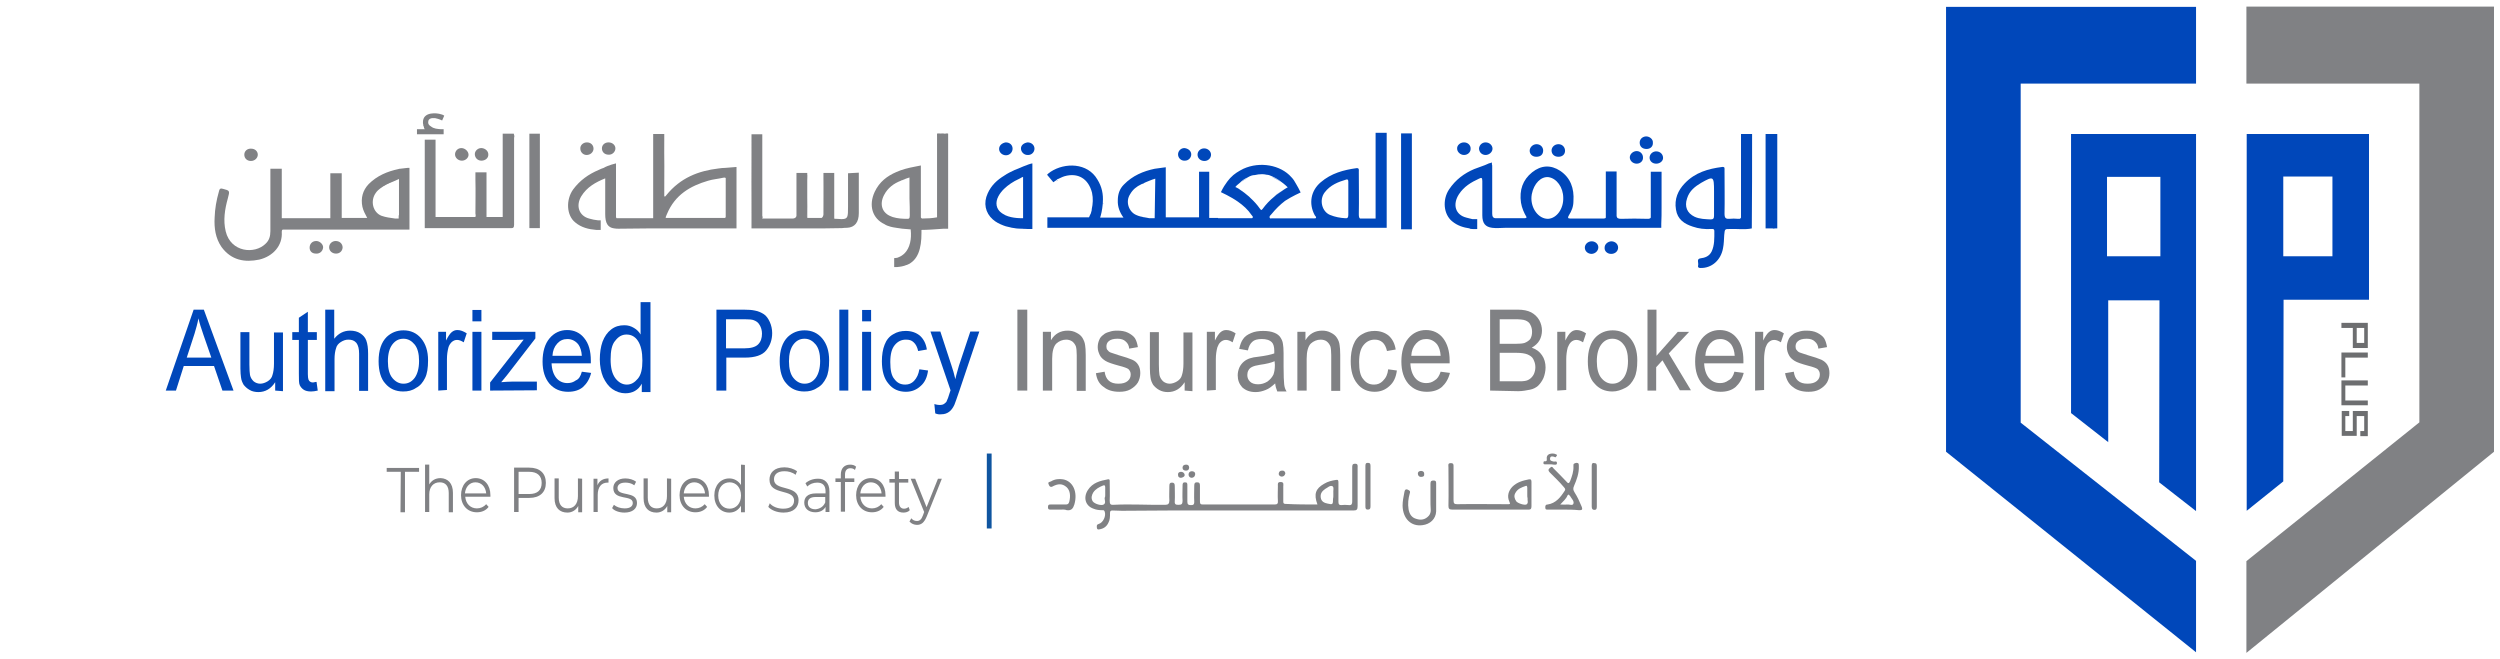 <?xml version="1.0" encoding="utf-8"?>
<!-- Generator: Adobe Illustrator 24.0.1, SVG Export Plug-In . SVG Version: 6.00 Build 0)  -->
<svg version="1.1" id="Layer_1" xmlns="http://www.w3.org/2000/svg" xmlns:xlink="http://www.w3.org/1999/xlink" x="0px" y="0px"
	 viewBox="0 0 834 220" style="enable-background:new 0 0 834 220;" xml:space="preserve">
<style type="text/css">
	.st0{fill:#808184;}
	.st1{fill:#0047BA;}
	.st2{fill:#0F55A0;}
	.st3{fill:#6D6E70;}
</style>
<g>
	<g>
		<path class="st0" d="M136,56l-2.6,0.3h-0.1c-0.2,0-0.3,0.1-0.4,0.1c-3.7,0.8-7.1,2.2-9.9,5c-2,2.1-2.7,4.7-2.1,7.6
			c0.3,1.3,0.9,2.4,1.6,3.7H114V57.8h-3.8v15H94V56.3h-3.8v16.3c0,1.1,0,2.1,0,3.1c0,0.5,0,0.9,0,1.4c0,1.7-0.4,3.1-1.6,4.2
			C85,84.9,77,84.2,75.3,77.2c-0.9-3.7-0.3-7.4,0.7-11c0.7-2.6,0.7-2.6-1.6-3.2c-0.9-0.3-1.2,0-1.4,1c-0.8,2.8-1.3,5.6-1.4,8.6
			c-0.2,3.5,0.3,6.9,2.3,9.8c3.3,4.5,7.8,5.2,12.6,4.2c4.6-1.1,7.8-4.7,7.5-9.2c0-0.5,0.1-0.8,0.4-0.8h42.2V56H136z M133,72.2v0.7
			h-0.9c-0.1,0-0.3,0-0.3,0c-1.5-0.2-3.1-0.4-4.5-0.9c-2.9-1.1-3.9-5-1.9-7.7c0.4-0.6,0.9-1,1.4-1.4l0,0c1.3-1,2.7-1.7,4.3-2.3
			c0.9-0.4,1.6-0.7,2-0.9v0.9c0,0.1,0,0.1,0,0.2c0,0.6,0,1.2,0,1.9c0,1.2,0,2.5,0,3.7c0,0.3,0,0.5,0,0.8v3.7c0,0.3,0,0.5,0,0.8
			C133,71.8,133,72,133,72.2z"/>
		<path class="st0" d="M254.3,46.3c0,4.2,0,8.4,0,12.5c0,3.1,0,6.3,0,9.4V45.7v0.1C254.3,45.9,254.3,46.1,254.3,46.3z"/>
		<path class="st0" d="M254.5,72.6h-0.3V72C254.3,72.3,254.4,72.5,254.5,72.6z"/>
		<path class="st0" d="M254.9,76.2c-0.9,0-1.8,0-2.6,0c-0.3,0-0.4,0-0.6,0H254.9z"/>
		<path class="st0" d="M269.2,76.2c-0.9,0-1.7,0-2.6,0H269.2z"/>
		<path class="st0" d="M314.4,76.2h0.2h0.1c0.1,0,0.2,0,0.3,0c0.2,0,0.3,0,0.5,0H314.4L314.4,76.2z M312.7,46.3c0,4.6,0,9.1,0,13.6
			V45.7C312.7,45.8,312.7,46,312.7,46.3z"/>
		<path class="st0" d="M145.5,72.5L145.5,72.5L145.5,72.5C145.4,72.5,145.4,72.5,145.5,72.5z"/>
		<path class="st0" d="M158.9,58.9v1.3c0-0.3,0-0.6,0-1C158.9,59,158.9,59,158.9,58.9z"/>
		<path class="st0" d="M158.9,72.4L158.9,72.4L158.9,72.4C158.8,72.5,158.9,72.5,158.9,72.4z"/>
		<path class="st0" d="M160.2,57.6h-0.3C160,57.6,160.1,57.6,160.2,57.6z"/>
		<path class="st0" d="M162.5,72.5L162.5,72.5L162.5,72.5C162.5,72.5,162.5,72.5,162.5,72.5z"/>
		<path class="st0" d="M167.9,72.3v0.2h-0.1C167.8,72.5,167.9,72.4,167.9,72.3z"/>
		<path class="st0" d="M170.5,44.6h-1.2C169.6,44.6,170.1,44.6,170.5,44.6z"/>
		<path class="st0" d="M170.8,76.2c-0.1,0-0.3,0-0.4,0c-4.5,0-9,0-13.4,0c-4.6,0-9.2,0-13.9,0c-0.3,0-0.4,0-0.5,0H170.8z"/>
		<path class="st0" d="M179.3,76.2c-0.2,0-0.3,0-0.6,0c-0.3,0-0.7,0-0.9,0H179.3z"/>
		<path class="st0" d="M112.1,84.6c-1.3,0-2.3-0.9-2.3-2.1s1-2.1,2.2-2.1c1.3,0,2.3,0.9,2.3,2.2C114.2,83.8,113.3,84.6,112.1,84.6z"
			/>
		<path class="st0" d="M195.8,47.5c1.3,0,2.2,0.9,2.2,2.1c0,1.1-1,2.1-2.3,2.1c-1.2,0-2.1-1-2.1-2.1
			C193.5,48.5,194.5,47.5,195.8,47.5z"/>
		<path class="st0" d="M154.1,53.6c-1.3,0-2.3-1-2.3-2.1s0.9-2.1,2.1-2.1s2.3,1,2.4,2.1C156.4,52.6,155.3,53.6,154.1,53.6z"/>
		<path class="st0" d="M105.4,84.6c-1.4,0-2.2-0.9-2.1-2.2c0.1-1.1,0.9-2,2.2-2c1.2,0,2.3,1.1,2.3,2.1
			C107.7,83.8,106.7,84.7,105.4,84.6z"/>
		<path class="st0" d="M203,47.5c1.3,0,2.3,0.9,2.3,2s-1,2.2-2.3,2.1c-1.3,0-2.2-0.9-2.2-2.1C200.8,48.4,201.7,47.5,203,47.5z"/>
		<path class="st0" d="M160.6,53.6c-1.3,0-2.2-1-2.2-2.2c0-1.1,1.1-2.1,2.3-2c1.2,0.1,2.2,1,2.2,2.1C163,52.7,161.9,53.6,160.6,53.6
			z"/>
		<path class="st0" d="M83.8,49.6c1.3,0,2.2,0.9,2.2,2s-1,2.1-2.3,2.1s-2.2-0.9-2.2-2.1C81.5,50.4,82.5,49.5,83.8,49.6z"/>
		<path class="st0" d="M90.2,75.7L90.2,75.7v-3.1C90.2,73.6,90.2,74.6,90.2,75.7z"/>
		<path class="st0" d="M136.5,72.8v1.9C136.5,74.1,136.5,73.4,136.5,72.8L136.5,72.8z"/>
		<path class="st0" d="M133,66.4c0,0.3,0,0.5,0,0.8v-4.5C133,63.9,133,65.1,133,66.4z"/>
		<path class="st0" d="M133,60.8c0,0.6,0,1.2,0,1.9v-2.1C133,60.6,133,60.7,133,60.8z"/>
		<path class="st0" d="M133,72.2v-1.3c0,0.3,0,0.5,0,0.8C133,71.8,133,72,133,72.2z"/>
		<path class="st0" d="M130.9,60.5c-1.3,0.6-2.9,1.3-4.3,2.3C127.9,61.7,129.4,61,130.9,60.5z"/>
		<path class="st0" d="M250.7,74.4V46.5C250.8,55.8,250.8,65.1,250.7,74.4z"/>
		<path class="st0" d="M254.3,68.3v3.6c0-0.1,0-0.3,0-0.5C254.3,70.3,254.3,69.3,254.3,68.3z"/>
		<path class="st0" d="M286.5,57.6v9.8c0,0.9,0,1.8,0,2.8v0.9c0,3-1.3,4.8-4,4.9c-0.5,0-1.1,0-1.6,0.1c-3.9,0.1-7.7,0.1-11.5,0.1
			h-2.6c-3.9,0-8,0-11.9,0h-4.2v-1.7c0.1-9.3,0.1-18.6,0-27.9v-1.8h3.6v23.7c0,1.1,0,2.1,0,3.1c0,0.2,0,0.3,0,0.5v0.1v0.7h10.3
			c0.7-0.1,1-0.4,1.1-0.9V57.7h3.6v0.5c0.1,0.4,0,0.9,0,1.9c0,1.9,0,3.8,0,5.7c0,2.1,0,4.1-0.1,6.1c0,0.3,0,0.5,0.1,0.6
			c0,0.1,0,0.1,0.1,0.2h4.7c0.3-0.2,0.5-0.5,0.6-1.1c0-0.2,0-0.5,0-0.9c0-3.7,0.1-7.5,0-11.2c0-0.1,0-0.1,0-0.2v-1.6h3.6v1.5
			c0,0.3,0,0.6,0,0.9c0,1.2,0,2.4,0,3.6v9.2c0.1,0.1,0.3,0.1,0.4,0.1c0.1,0,0.2,0,0.3,0c0.7,0,1.3,0.1,1.7,0.1
			c2.2,0,2.2-0.7,2.2-4.2c0-1.8,0-3.6,0-5.4v-5.7L286.5,57.6L286.5,57.6z"/>
		<path class="st0" d="M267.2,57.6h-0.3C266.9,57.6,267.1,57.6,267.2,57.6z"/>
		<path class="st0" d="M276.3,57.6h-0.5C276,57.6,276.2,57.6,276.3,57.6z"/>
		<path class="st0" d="M278.4,59.1v-0.8C278.4,58.6,278.4,58.9,278.4,59.1z"/>
		<path class="st0" d="M278.4,68.9v-5.3C278.4,65.4,278.4,67.1,278.4,68.9z"/>
		<path class="st0" d="M283.1,58.5v4.8c0-1.4,0-2.8,0-4.2C283,59,283,58.7,283.1,58.5z"/>
		<path class="st0" d="M250.7,74.4V46.5C250.8,55.8,250.8,65.1,250.7,74.4z"/>
		<path class="st0" d="M254.3,44.6V72v-0.1c0-0.1,0-0.3,0-0.5c0-1.1,0-2.1,0-3.1V44.6L254.3,44.6z"/>
		<path class="st0" d="M266.8,76.2h-11.9C258.8,76.2,262.7,76.2,266.8,76.2z"/>
		<path class="st0" d="M269.4,65.8v6.8c-0.1-0.2-0.1-0.4-0.1-0.6C269.3,69.9,269.4,67.8,269.4,65.8z"/>
		<path class="st0" d="M274.8,70.7c0,0.4,0,0.6,0,0.9V59.3c0,0.1,0,0.1,0,0.2C274.9,63.2,274.8,66.9,274.8,70.7z"/>
		<path class="st0" d="M278.4,59.1v4.5c0-1.2,0-2.4,0-3.6C278.4,59.6,278.4,59.3,278.4,59.1z"/>
		<path class="st0" d="M286.5,67.4v2.8l0,0C286.5,69.2,286.5,68.3,286.5,67.4z"/>
		<rect x="176.6" y="44.6" class="st0" width="3.5" height="31.5"/>
		<path class="st0" d="M171.6,45.4c0,0.2-0.1,0.4-0.1,0.6c0,9.7,0,19.4,0,29c0,0.9-0.3,1.1-0.8,1.1h-29V46.6h3.6v25.8h13.3v-0.1
			c0.2-0.4,0-0.8,0-1.1l0,0c0-3.7,0.1-7.5,0-11.2v-2.5h3.7v14.9h5.4V44.6h3.7L171.6,45.4L171.6,45.4z"/>
		<path class="st0" d="M158.9,71.4V60.2C158.9,63.9,158.9,67.6,158.9,71.4z"/>
		<path class="st0" d="M158.9,72.4v-1C158.9,71.7,158.9,72.2,158.9,72.4z"/>
		<path class="st0" d="M312.7,44.6h2.5c-0.2,0-0.3,0-0.5,0.1c-0.2,0-0.3,0-0.5,0c-0.9-0.2-1.4,0.2-1.5,1L312.7,44.6L312.7,44.6z"/>
		<path class="st0" d="M316.2,44.6v1.5c0-1-0.3-1.5-1-1.5H316.2z"/>
		<path class="st0" d="M301.1,60.1L301.1,60.1L301.1,60.1L301.1,60.1z"/>
		<path class="st0" d="M302.3,59.6c-0.5,0.2-1.1,0.4-1.2,0.5C301.6,59.9,302.1,59.7,302.3,59.6z"/>
		<path class="st0" d="M221.7,46.1v0.5c0-0.1,0-0.2,0-0.3S221.7,46.2,221.7,46.1z"/>
		<path class="st0" d="M242,56L242,56c-0.8,0-1.5,0.1-2.3,0.2c-6.7,0.8-12.7,3.1-17.4,8.9c-0.2,0.2-0.3,0.6-0.7,0.4l0,0v-1.4
			c0-5.8-0.1-11.6,0-17.4v-2h-3.7v28.1h-12.2c-0.1-0.1-0.1-0.1-0.1-0.2l-0.1-0.1v-18c0,0-2.6,0.6-4.1,1.5l0,0
			c-0.6,0.2-1.1,0.4-1.7,0.7c-3.3,1.4-6.2,3.4-8.5,6.5c-2.5,3.5-2.2,8.7,0.7,11c2,1.7,4.5,2.3,7,2.5c0.1,0,0.3,0,0.4,0h0.1h1v-3.2
			h-0.9c-1-0.1-2-0.3-3-0.6c-3.3-0.9-4.5-4.2-2.6-7.4c1.9-3.1,4.8-4.7,8-6v11.9c0,3,0.8,4.5,3,4.8l0,0h0.1c0.4,0.1,0.9,0.1,1.4,0.1
			c3.3,0,6.6-0.1,9.8-0.1c2.6,0,5,0,7.6,0h20.5c0.3,0,0.6,0,0.9,0h0.5V55.7L242,56z M242.1,72.4c-0.1,0.1-0.1,0.2-0.2,0.3h-19.8
			c-0.1-0.2,0.1-0.6,0.4-1.3c2.7-6.5,7.9-9.4,13.7-11.1c1.6-0.5,3.3-0.6,5-1c0.3-0.1,0.7-0.1,0.9,0.1L242.1,72.4L242.1,72.4z"/>
		<path class="st0" d="M221.7,46.6v18.8l0,0V64C221.6,58.2,221.6,52.4,221.7,46.6z"/>
		<path class="st0" d="M199.4,76.5h-0.5l0,0C199,76.5,199.1,76.5,199.4,76.5L199.4,76.5z"/>
		<path class="st0" d="M141.4,42.3c-0.1-0.4-0.2-0.7-0.2-0.7l0,0c0,0.2,0.1,0.4,0.1,0.5C141.4,42.2,141.4,42.3,141.4,42.3z"/>
		<path class="st0" d="M147,43.1h1v1.7h-8.9v-1.7h2.6c-0.2-0.2-0.3-0.5-0.3-0.8l0,0c0-0.1,0-0.1-0.1-0.2c-0.1-0.2-0.1-0.4-0.1-0.5
			c-0.1-0.3-0.1-0.6-0.1-0.9c0-1.5,0.9-2.5,2.6-2.8c1.3-0.2,2.5-0.1,3.7,0.3c0.1,0,0.3,0.1,0.3,0.1c0,0,0.1,0.1,0.2,0.1l0,0
			c0.2,0.1,0.3,0.2,0.3,0.2l-0.7,1.6c0,0-0.9-0.5-2.4-0.8l0,0c-0.3,0-0.7,0-0.9,0c-0.6,0.1-1.2,0.3-1.3,1c-0.2,0.9,0.2,1.4,0.9,1.8
			C144.8,43,146,43,147,43.1z"/>
		<path class="st0" d="M148,38.5c-0.1,0-0.1-0.1-0.2-0.1C147.9,38.4,148,38.5,148,38.5z"/>
		<path class="st0" d="M312.6,44.6v27.9c-1.6,0.3-3.3,0.4-5,0.4c-0.3-0.1-0.3-0.2-0.4-0.4c0-7.4,0-17.3,0-17.3l-2,0.4l0,0
			c-2.1,0.4-4.2,0.9-6.2,1.8c-3,1.3-5.6,3.2-7.2,6.6c-2.1,4.5-0.8,8.9,3.3,10.8c0,0,0.9,0.8,3.9,1.2c1.1,0.2,2.6,0.4,4.5,0.5
			c0.1,0,0.2,0,0.3,0c0.2,1.8,0.1,3.2-0.2,4.5c-0.7,3-2.5,4.3-3.8,4.8c-0.2,0.1-0.3,0.1-0.5,0.2c-0.6,0.1-1,0.1-1,0.1v3
			c0.3,0,0.7,0,0.9,0c1.2-0.1,2.3-0.3,3.2-0.7h0.1c3.8-1.5,4.9-5.6,4.9-10.6v-1.1c2.1,0,4.6-0.2,7.4-0.4h-0.1h-0.2h1.8v-2.1V46.1
			v-1.5H312.6z M303.5,72c0,0.5-0.1,0.8-0.3,0.9c-0.1,0.1-0.3,0.1-0.5,0.1c-1.6,0-3.3-0.1-4.9-0.6c-0.2-0.1-0.3-0.1-0.5-0.2
			c-3-1.1-4-4-2.4-7.1c1.3-2.5,3.3-3.9,5.6-4.8c0.2-0.1,0.3-0.2,0.5-0.2l0,0c0.5-0.2,0.9-0.4,1.2-0.5l0,0c0.6-0.2,1.2-0.4,1.2-0.4
			v3.3v3.7C303.5,68.2,303.5,70.1,303.5,72z"/>
	</g>
	<g>
		<path class="st1" d="M338.8,56.6c-0.2,0.1-0.3,0.1-0.3,0.1c-1.2,0.6-2.4,1.1-3.5,1.9c-2.3,1.4-4.3,3.2-5.5,5.9
			c-1.5,3.2-0.8,6.5,1.7,8.7c1,0.9,2.2,1.5,3.5,2c0.5,0.2,1.1,0.4,1.7,0.5c1.5,0.4,3.1,0.6,4.6,0.6l0,0c0.7,0,1.4,0.1,2,0.1h1.4
			V54.5C343.1,54.7,339.8,56.2,338.8,56.6z M341.3,72.8c-1.2,0-4.6,0-6.8-1.5c-0.1,0-0.1-0.1-0.1-0.1c-0.1,0-0.1-0.1-0.2-0.1
			c-1.9-1.3-2.3-3.5-1.1-5.7c1-1.8,2.5-3.1,4.1-4.2l0,0c0.4-0.3,0.9-0.5,1.3-0.8c0.8-0.4,1.4-0.7,1.8-0.9c0.3-0.2,0.7-0.4,1-0.5
			L341.3,72.8L341.3,72.8L341.3,72.8z"/>
		<path class="st1" d="M342.8,47.5c1.3,0,2.3,0.9,2.3,2.1c0,1.1-0.9,2.1-2.1,2.1c-1.3,0.1-2.3-0.9-2.4-2
			C340.5,48.5,341.5,47.7,342.8,47.5z"/>
		<path class="st1" d="M495.6,47.5c1.3,0,2.3,1,2.3,2.1s-1.1,2.1-2.3,2.1c-1.3,0-2.2-1-2.2-2.2C493.5,48.4,494.4,47.5,495.6,47.5z"
			/>
		<path class="st1" d="M488.4,47.5c1.3,0,2.3,1,2.2,2.2c0,1.1-1,2-2.2,2c-1.2,0-2.3-1-2.3-2.1C486,48.5,487.1,47.5,488.4,47.5z"/>
		<path class="st1" d="M546,54.6c-1.3,0-2.3-1-2.3-2.1s1.1-2.1,2.3-2.1s2.1,1,2.1,2.1C548.2,53.7,547.2,54.6,546,54.6z"/>
		<path class="st1" d="M335.5,47.5c1.4,0,2.3,0.9,2.3,2.1c0,1.1-0.9,2.2-2.2,2.2s-2.3-1-2.3-2.1C333.3,48.5,334.3,47.7,335.5,47.5z"
			/>
		<path class="st1" d="M519.9,52.3c-1.4,0-2.3-0.9-2.3-2.1c0-1.1,1-2.1,2.3-2.1s2.2,1,2.2,2.2S521.2,52.3,519.9,52.3z"/>
		<path class="st1" d="M552.5,54.6c-1.3,0-2.2-0.9-2.2-2c0-1.2,1.1-2.2,2.4-2.1c1.2,0.1,2.1,1,2.1,2.2
			C554.8,53.7,553.8,54.6,552.5,54.6z"/>
		<path class="st1" d="M531,84.7c-1.3,0-2.3-0.9-2.3-2.1c0-1.1,1-2.1,2.3-2.1c1.2,0,2.2,0.9,2.2,2S532.3,84.6,531,84.7z"/>
		<path class="st1" d="M537.5,84.7c-1.3,0-2.3-0.9-2.2-2.1c0-1.1,1-2,2.2-2.1c1.3,0,2.3,0.9,2.3,2.1S538.8,84.7,537.5,84.7z"/>
		<path class="st1" d="M512.5,52.3c-1.3,0-2.2-0.9-2.2-2s1-2.2,2.3-2.2c1.3,0,2.2,1,2.2,2.1C514.8,51.5,514,52.3,512.5,52.3z"/>
		<path class="st1" d="M549.3,49.7c-1.4,0-2.3-0.8-2.3-2.1c0-1.1,0.8-2,2.1-2.1c1.3,0,2.4,1,2.3,2.1
			C551.5,48.8,550.6,49.7,549.3,49.7z"/>
		<path class="st1" d="M401.7,49.5c1.3,0,2.3,1,2.3,2.1s-0.9,2.1-2.2,2.1s-2.3-0.9-2.3-2.1C399.5,50.4,400.5,49.5,401.7,49.5z"/>
		<path class="st1" d="M397.4,51.5c0,1.1-0.9,2.1-2.1,2.1c-1.3,0.1-2.3-0.9-2.3-2.1c0-1.1,0.9-2.1,2.1-2.1
			C396.3,49.5,397.4,50.3,397.4,51.5z"/>
		<path class="st1" d="M343.4,76.2h-2v-0.1l0,0C342,76.2,342.7,76.2,343.4,76.2z"/>
		<path class="st1" d="M341.3,76.2L341.3,76.2c-2,0-3.5-0.3-4.6-0.6C338.1,76.1,339.7,76.2,341.3,76.2L341.3,76.2z"/>
		<path class="st1" d="M439,72.8c-0.3,0.3-0.7,0.1-0.9,0.1c-4.4,0-8.7,0-13.1,0c-0.4,0-0.9,0.2-1.2-0.1H439z"/>
		<path class="st1" d="M462.5,72.8v1.6C462.5,73.9,462.5,73.4,462.5,72.8L462.5,72.8z"/>
		<path class="st1" d="M458.9,46.7c0,4,0,8,0,12V45.8C458.9,46.1,458.9,46.4,458.9,46.7z"/>
		<path class="st1" d="M458.9,71.6c0,0.2,0,0.4,0,0.6V58.8C458.9,63,458.9,67.3,458.9,71.6z"/>
		<path class="st1" d="M353,60.1l-0.6,0.4C352.6,60.3,352.8,60.1,353,60.1z"/>
		<path class="st1" d="M363.5,72.3c0.3-0.7,0.4-1.3,0.5-1.6c-0.1,0.4-0.2,0.7-0.3,1.1C363.6,71.9,363.6,72.1,363.5,72.3z"/>
		<path class="st1" d="M368.1,67.8c0,0.1,0,0.2,0,0.3C368,68,368,67.9,368.1,67.8L368.1,67.8z"/>
		<path class="st1" d="M381.8,61c-0.2,0.1-0.3,0.2-0.5,0.2C381.4,61,381.6,61,381.8,61z"/>
		<path class="st1" d="M382.3,72.6c-0.7-0.1-1.4-0.2-2-0.4C381.2,72.4,381.8,72.5,382.3,72.6z"/>
		<path class="st1" d="M458.9,71.6c0,0.2,0,0.4,0,0.6V58.8C458.9,63,458.9,67.3,458.9,71.6z"/>
		<path class="st1" d="M458.9,46.7c0,4,0,8,0,12V45.8C458.9,46.1,458.9,46.4,458.9,46.7z"/>
		<polygon class="st1" points="471,44.7 471,44.7 471,44.5 467.4,44.5 467.4,44.7 467.4,44.7 467.4,76.2 467.4,76.2 467.4,76.5 
			471,76.5 471,76.2 471,76.2 		"/>
		<path class="st1" d="M589,44.7v31.5h1c0.1,0,0.3,0,0.4,0h0.9c0.3,0.1,0.6,0.1,0.8,0h0.8V44.7H589z"/>
		<path class="st1" d="M584.5,45v-0.3h-3.7v27.9c-0.1,0.2-0.3,0.4-0.5,0.4h-0.4c0,0,0,0-0.1,0c-0.9-0.1-2-0.1-2.9,0
			c-0.1,0-0.1,0-0.2,0h-0.4c-0.7-0.1-1-0.5-1-1.6c0.1-4.8,0-9.8,0-14.6c0-0.6,0.2-1.2-0.8-1.1c-4.6,0.6-9,1.8-12.5,5.5
			c-2.2,2.3-3.5,5.2-2.9,8.7c0.5,3.3,2.8,4.8,5.6,5.7c2,0.7,4,0.9,6.1,0.8c0.4,0,1.1-0.2,1.1,0.7c0,2.3,0.1,4.7-0.9,6.8
			c-0.8,1.6-2.2,2.1-3.8,2.3c-1.3,0.2-0.5,1.5-0.7,2.3s0.3,0.9,0.8,0.9c3.7,0.1,6.8-2.6,7.5-6.6c0.3-1.4,0.3-2.9,0.4-4.4
			c0.2-2.1,0.2-2,2-2c2.4-0.1,4.8,0.3,7.2-0.2C584.5,65.6,584.5,55.3,584.5,45L584.5,45z M562.8,66.2c0.8-2.6,2.7-4,4.7-5.2
			c4.1-2.3,4.3-2.3,4.3,2.8c0,0.9,0,1.7,0,2.6c0,1.8,0,3.6,0,5.5c0,0.9-0.2,1.3-1.1,1.3c-1.8-0.1-3.7-0.1-5.4-0.9
			C562.8,71.1,561.9,68.9,562.8,66.2z"/>
		<path class="st1" d="M554.3,69v-3.8c0-2.1,0-4.1,0-6.2c0-0.2,0-0.3,0-0.4v-1.3h-3.6v15.3c-0.2,0.3-0.5,0.4-1,0.4
			c-3-0.1-6-0.1-8.9,0c-0.9,0-1.4-0.2-1.5-0.9V61c0-0.7,0-1.3,0-2c0-0.1,0-0.2,0-0.3v-1.5h-3.6v15.4c-0.1,0.2-0.3,0.3-0.7,0.3
			c-3.8,0-7.4,0-11.2,0c-0.9,0-0.8-0.4-0.4-1.1c0.9-1.4,1.5-2.9,1.5-4.7c0.3-4.3-1-7.8-4.4-10.1c-3.2-2.1-6.4-1.9-9.4,0.5
			c-3.1,2.5-4.3,5.9-3.7,10.1c0.3,1.8,1,3.4,1.9,4.9c-0.3,0.3-0.4,0.3-0.7,0.3c-3.2,0-6.4,0-9.6,0c-1,0-1.2-0.7-1.2-1.6
			c0-5.2,0-10.4,0-15.6c0-0.3,0-0.6-0.1-0.8v-0.6c0,0-0.3,0.1-0.6,0.2c-0.1,0-0.3,0.1-0.4,0.1c-0.3,0.1-0.7,0.3-0.9,0.4
			c-0.1,0-0.1,0-0.2,0.1c-1.3,0.5-2.5,0.9-3.8,1.4c-3.3,1.4-6.2,3.5-8.4,6.8c-2.3,3.5-1.8,8.3,1,10.6c1.8,1.5,3.8,2.1,5.9,2.4v0.1
			c0.9,0.2,2.5,0.1,2.5,0.1v-3.3c0,0-1,0-1.6,0c-0.7-0.2-1.4-0.3-2-0.5c-3.7-0.9-4.7-4.4-2.5-7.8c1.7-2.6,4.1-4,6.7-5.2
			c0.8-0.4,1.1-0.4,1.1,0.8c0,3.8,0,7.6,0,11.4c0,2.7,1,3.9,3.3,4.2c1.5,0.2,2.8,0,4.3,0c9,0,18,0,26.9,0c7.3,0,14.5,0,21.6,0l0,0
			h3.6v-0.8c0-0.1,0-0.3,0-0.5C554.3,73,554.3,71,554.3,69z M516.5,73c-3.2,0.1-5.9-3.5-5.6-7.4c0-0.3,0.1-0.5,0.1-0.8
			c0.7-3.6,3.1-6,5.6-5.7c2.7,0.4,4.9,3.4,4.9,6.9C521.6,69.7,519.3,72.8,516.5,73z"/>
		<path class="st1" d="M458.9,44.3v1.5c0,0.3,0,0.6,0,0.9c0,4,0,8,0,12c0,4.3,0,8.5,0,12.8c0,0.2,0,0.4,0,0.6v0.8h-5.2
			c-0.3-0.2-0.4-0.7-0.4-1.4c0.1-4.8,0-9.5,0-14.2c0-0.6,0.2-1.3-0.8-1.2c-4.3,0.6-8.4,1.7-11.9,4.7c-3.3,2.8-4.1,7.1-2,11
			c0.2,0.3,0.6,0.6,0.4,0.9c0,0.1-0.1,0.1-0.1,0.1c-0.3,0.3-0.7,0.1-0.9,0.1c-4.4,0-8.7,0-13.1,0c-0.4,0-0.9,0.2-1.2-0.1l-0.1-0.1
			c-0.3-0.6,0.3-0.9,0.6-1.3c1.4-1.7,2.8-3.1,4.5-4.4c2.3-1.5,5.2-2.8,5.2-2.8c-0.5-1-1-2-1.5-2.8c-0.5-0.9-0.9-1.6-1.6-2.3
			c-3.6-4.1-10.5-5.3-16-2.8c-1.6,0.8-3.1,1.7-4.3,3c0,0-1.8,1.8-3.2,4.8c0,0,3.3,1.5,5.7,3.2c1.7,1.2,3.3,2.6,4.5,4.4
			c0.2,0.3,0.8,0.7,0.2,1.1h-11.1c-0.1,0-0.3,0-0.3-0.1c-0.3,0-0.5,0-0.8,0h-0.1h-2V57.3h-3.4v15.2h-11.1V55.8l-0.8,0.1l-2.9,0.4
			c-3.8,0.8-7.4,2.3-10.3,5.3c-1.4,1.4-2,3.2-2,5.2c-0.1,2.1,0.6,4,1.9,5.8H367c0.3-0.9,0.7-2.4,0.9-4.8l0,0c0-0.1,0-0.2,0-0.3
			c0.2-2.7-0.3-5.2-1.8-7.6c-3.3-5.7-10.9-5.7-15.6-2.6l0,0l-0.8,0.6l-0.4,0.4l2.1,2.5l0.7-0.5l0,0l0.2-0.1l0.1-0.1
			c0.2-0.2,0.4-0.4,0.6-0.4c0.7-0.3,1.4-0.7,2.1-0.9c4.5-1.3,8,0.8,9.2,5.5c0.4,1.9,0.3,3.7-0.1,5.5l0,0v0.1v0.1v0.1
			c-0.1,0.4-0.2,0.7-0.3,1.1c-0.1,0.2-0.2,0.4-0.3,0.6s-0.2,0.4-0.3,0.7h-13.9V76h113.2V44.3H458.9z M385.2,72.8h-1.8
			c-0.3-0.1-0.6-0.1-1-0.2c-0.7-0.1-1.4-0.2-2-0.4c-0.5-0.1-0.9-0.3-1.4-0.5c-2.5-1.1-3.6-4.5-2-6.9c0.9-1.6,2.2-2.6,3.7-3.3
			c0,0,0.1,0,0.1-0.1h0.1h0.1c0.3-0.2,0.7-0.4,1-0.5c0.1,0,0.1-0.1,0.2-0.1c0.8-0.3,1.8-0.8,3.2-1.2L385.2,72.8L385.2,72.8z
			 M421.2,69.7c-0.4,0.6-0.6,0.3-0.9-0.1c-0.9-1.3-2-2.5-3.1-3.5l0,0c-0.2-0.2-0.3-0.3-0.5-0.5c-1-0.9-2.1-1.7-3.3-2.5
			c0,0-0.1,0-0.1-0.1l0,0c-0.8-0.5-1.2-0.6-1.2-0.6c0.1-0.2,0.7-0.8,1.5-1.4c0.8-0.8,1.6-1.4,2.6-1.8c0.8-0.5,1.6-0.8,2.4-0.8
			c0.8-0.2,1.6-0.3,2.5-0.3c0.5,0,1,0.1,1.5,0.2l0,0l0,0c0.5,0,1.1,0.2,1.7,0.5c1,0.4,2,1,2.9,1.7c1.3,0.9,2.2,1.8,2.4,2
			c0,0-0.3,0.1-0.9,0.5l0,0c-0.1,0.1-0.2,0.1-0.3,0.2c-1.1,0.8-2.3,1.5-3.3,2.4l0,0C423.6,66.8,422.3,68.2,421.2,69.7z M448.8,72.8
			c-1.7-0.1-3.4-0.4-5.1-1.1c-2.7-1.1-3.7-5-1.8-7.5s4.5-3.5,7.2-4.3c0.7-0.2,0.7,0.4,0.7,0.9c0,1.8,0,3.6,0,5.5c0,1.8,0,3.5,0,5.3
			C449.8,72.5,449.6,72.9,448.8,72.8z"/>
		<path class="st1" d="M416.7,65.7c-1-0.9-2.1-1.7-3.3-2.5c0,0-0.1,0-0.1-0.1C414.1,63.6,415.2,64.4,416.7,65.7z"/>
		<path class="st1" d="M416.2,59.3c-0.9,0.6-1.9,1.2-2.6,1.8C414.4,60.4,415.2,59.8,416.2,59.3z"/>
		<path class="st1" d="M427.2,60.7c-0.9-0.7-2-1.3-2.9-1.7C425.3,59.3,426.3,59.9,427.2,60.7z"/>
		<path class="st1" d="M428.6,63c-0.1,0.1-0.2,0.1-0.3,0.2c-1.1,0.8-2.3,1.5-3.3,2.4C426.7,64.3,427.9,63.5,428.6,63z"/>
	</g>
	<g>
		<path class="st0" d="M133.7,157.4H129v-1.3h10.8v1.3h-4.7v13.5h-1.5L133.7,157.4L133.7,157.4z"/>
		<path class="st0" d="M151.1,164.4v6.5h-1.4v-6.4c0-2.4-1.1-3.6-3-3.6c-2.1,0-3.5,1.5-3.5,4v5.9h-1.4V155h1.4v6.6
			c0.8-1.3,2-2.1,3.8-2.1C149.4,159.6,151.1,161.2,151.1,164.4z"/>
		<path class="st0" d="M163.6,165.7h-8.4c0.2,2.4,1.8,3.9,3.9,3.9c1.2,0,2.3-0.5,3.1-1.4l0.8,0.9c-0.9,1.2-2.3,1.8-3.9,1.8
			c-3.2,0-5.3-2.4-5.3-5.7s2-5.7,4.9-5.7s4.9,2.3,4.9,5.7C163.6,165.4,163.6,165.6,163.6,165.7z M155.1,164.6h7.1
			c-0.2-2.2-1.6-3.7-3.6-3.7C156.7,160.9,155.3,162.4,155.1,164.6z"/>
		<path class="st0" d="M182.1,161.1c0,3.1-2,5-5.5,5h-3.6v4.7h-1.5V156h5C180.1,156,182.1,157.9,182.1,161.1z M180.7,161.1
			c0-2.4-1.5-3.7-4.1-3.7H173v7.4h3.6C179.3,164.8,180.7,163.5,180.7,161.1z"/>
		<path class="st0" d="M194.2,159.7v11.2h-1.3v-2.1c-0.7,1.3-2,2.2-3.6,2.2c-2.6,0-4.3-1.6-4.3-4.8v-6.6h1.4v6.4
			c0,2.4,1.1,3.6,3,3.6c2.1,0,3.4-1.5,3.4-4.1v-5.9L194.2,159.7L194.2,159.7z"/>
		<path class="st0" d="M203,159.6v1.4c-0.1,0-0.3,0-0.3,0c-2.1,0-3.3,1.5-3.3,4.1v5.7h-1.4v-11.1h1.3v2.2
			C199.9,160.4,201.2,159.6,203,159.6z"/>
		<path class="st0" d="M204.2,169.5l0.6-1.1c0.8,0.7,2.1,1.2,3.6,1.2c1.9,0,2.7-0.8,2.7-1.8c0-2.9-6.5-0.6-6.5-5
			c0-1.8,1.5-3.2,4-3.2c1.3,0,2.7,0.4,3.6,1.1l-0.6,1.2c-0.9-0.7-2-0.9-3-0.9c-1.8,0-2.6,0.8-2.6,1.8c0,3,6.5,0.8,6.5,5
			c0,1.9-1.5,3.2-4.2,3.2C206.6,171,204.9,170.4,204.2,169.5z"/>
		<path class="st0" d="M223.9,159.7v11.2h-1.3v-2.1c-0.7,1.3-2,2.2-3.6,2.2c-2.6,0-4.3-1.6-4.3-4.8v-6.6h1.4v6.4
			c0,2.4,1.1,3.6,3,3.6c2.1,0,3.4-1.5,3.4-4.1v-5.9L223.9,159.7L223.9,159.7z"/>
		<path class="st0" d="M236.5,165.7h-8.4c0.2,2.4,1.8,3.9,3.9,3.9c1.2,0,2.3-0.5,3.1-1.4l0.8,0.9c-0.9,1.2-2.3,1.8-3.9,1.8
			c-3.2,0-5.3-2.4-5.3-5.7s2-5.7,4.9-5.7s4.9,2.3,4.9,5.7C236.5,165.4,236.5,165.6,236.5,165.7z M228.1,164.6h7.1
			c-0.2-2.2-1.6-3.7-3.6-3.7C229.7,160.9,228.3,162.4,228.1,164.6z"/>
		<path class="st0" d="M248.5,155.1v15.8h-1.3v-2.2c-0.9,1.5-2.2,2.3-3.9,2.3c-2.9,0-5-2.3-5-5.7s2.1-5.7,5-5.7c1.6,0,3,0.8,3.9,2.2
			V155L248.5,155.1L248.5,155.1z M247.2,165.3c0-2.6-1.6-4.4-3.8-4.4s-3.8,1.7-3.8,4.4c0,2.7,1.6,4.4,3.8,4.4
			S247.2,167.9,247.2,165.3z"/>
		<path class="st0" d="M256.3,169.1l0.5-1.2c0.9,1.1,2.6,1.8,4.5,1.8c2.5,0,3.6-1.1,3.6-2.7c0-4.1-8.2-1.6-8.2-7
			c0-2.2,1.5-4.1,5-4.1c1.5,0,3.1,0.5,4.2,1.3l-0.5,1.2c-1.1-0.9-2.5-1.2-3.7-1.2c-2.5,0-3.5,1.2-3.5,2.7c0,4.1,8.2,1.6,8.2,7
			c0,2.2-1.5,4.1-5,4.1C259.2,171,257.3,170.2,256.3,169.1z"/>
		<path class="st0" d="M276.7,163.9v6.9h-1.3v-1.7c-0.6,1.1-1.8,1.8-3.4,1.8c-2.3,0-3.7-1.3-3.7-3.2c0-1.7,1-3.1,3.9-3.1h3.2v-0.7
			c0-1.9-0.9-2.9-2.8-2.9c-1.3,0-2.5,0.5-3.3,1.3l-0.6-1.1c1-0.9,2.5-1.5,4.1-1.5C275.1,159.6,276.7,161.1,276.7,163.9z
			 M275.3,167.6v-1.8h-3.2c-2,0-2.6,0.9-2.6,2c0,1.3,0.9,2.1,2.6,2.1C273.6,169.7,274.7,169,275.3,167.6z"/>
		<path class="st0" d="M281.9,158.3v1.3h3.1v1.2h-3.1v9.9h-1.4v-9.9h-1.8v-1.2h1.8v-1.3c0-2,1.1-3.3,3.1-3.3c0.8,0,1.5,0.2,2,0.7
			l-0.4,1.1c-0.3-0.4-0.9-0.6-1.5-0.6C282.5,156.2,281.9,157,281.9,158.3z"/>
		<path class="st0" d="M295.4,165.7H287c0.2,2.4,1.8,3.9,3.9,3.9c1.2,0,2.3-0.5,3.1-1.4l0.8,0.9c-0.9,1.2-2.3,1.8-3.9,1.8
			c-3.2,0-5.3-2.4-5.3-5.7s2-5.7,4.9-5.7s4.9,2.3,4.9,5.7C295.4,165.4,295.4,165.6,295.4,165.7z M287,164.6h7.1
			c-0.2-2.2-1.6-3.7-3.6-3.7C288.6,160.9,287.2,162.4,287,164.6z"/>
		<path class="st0" d="M303.5,170.2c-0.5,0.6-1.4,0.8-2.1,0.8c-1.9,0-2.9-1.1-2.9-3.2V161h-1.8v-1.2h1.8v-2.5h1.4v2.5h3.1v1.2h-3.1
			v6.6c0,1.3,0.6,2.1,1.7,2.1c0.5,0,1.1-0.2,1.5-0.6L303.5,170.2z"/>
		<path class="st0" d="M314.2,159.7l-5,12.5c-0.9,2.2-1.9,2.9-3.3,2.9c-0.9,0-1.9-0.4-2.5-1.1l0.6-1.1c0.5,0.6,1.1,0.9,1.9,0.9
			c0.9,0,1.5-0.5,2-1.9l0.4-1.1l-4.5-11.1h1.5l3.8,9.5l3.8-9.5L314.2,159.7L314.2,159.7z"/>
	</g>
	<g>
		<path class="st0" d="M439.5,168.3c-1.3-3.5-0.6-5.3,2.2-6.9c1.3-0.8,2.7-1.1,4-1.3c0.7-0.1,0.8,0.1,0.8,0.9c0,2.1,0,4.2,0,6.4
			c0,0.8,0.2,1.1,0.9,1.1c0.8-0.1,1.7-0.1,2.6,0c0.9,0.1,1.1-0.4,1.1-1.2c0-3.8,0-7.6,0-11.3c0-0.8,0-1.3,1-1.3s0.8,0.8,0.8,1.3
			c0,4.3,0,8.6,0,12.8c0,1.2-0.3,1.5-1.4,1.5c-20.5,0-41.1,0-61.6,0c-5.2,0-10.3,0.1-15.6,0.1c-1,0-2.1-0.1-3.2-0.1
			c-0.6,0-0.8,0.2-0.8,0.9c0,1.1,0,2.2-0.5,3.1c-0.6,1.4-1.7,2.1-3.1,2.3c-0.4,0.1-0.8,0-0.8-0.7c0-0.5-0.1-0.9,0.6-1.1
			c1.5-0.4,2.6-2.7,2-4.2c-0.2-0.5-0.5-0.4-0.8-0.4c-0.9,0-2-0.1-2.9-0.5c-2.7-0.9-3.5-3.7-1.9-6.2s4.1-3.1,6.7-3.6
			c0.7-0.1,0.6,0.4,0.6,0.9c0,2.1,0.1,4.2,0,6.2c0,1.1,0.2,1.5,1.3,1.4c5.8-0.3,11.5,0.1,17.3,0c0.9,0,1.3-0.4,1.3-1.4
			c-0.1-1.6,0-3.3,0-4.9c0-0.8,0.2-1.1,0.9-1.1s0.9,0.4,0.9,1.1c0,1.7,0.1,3.4,0,5.1c-0.1,1.2,0.5,1.2,1.3,1.2
			c0.9,0,1.3-0.2,1.3-1.3c-0.1-1.7,0-3.4,0-5.1c0-0.7,0.1-1.1,0.8-1.1c0.8,0,0.8,0.4,0.8,1.1c0,1.8,0,3.6,0,5.4
			c0,0.9,0.4,1.1,1.1,1.1s1.2,0,1.2-1.1c-0.1-1.8,0-3.6,0-5.4c0-0.9,0.3-1.1,0.9-1.1c0.8,0,1,0.3,1,1.1c0,1.8,0,3.5,0,5.2
			c0,0.9,0.2,1.1,1,1.1c8,0,16,0,23.9,0c0.9,0,1.2-0.3,1.1-1.3c-0.1-1.6,0-3.1,0-4.8c0-0.7-0.2-1.4,0.9-1.4c1.2,0,0.9,0.8,0.9,1.5
			c0,1.6,0,3.3,0,4.9c0,0.5,0,0.9,0.7,0.9C432.6,168.3,436,168.3,439.5,168.3z M368.7,165.2L368.7,165.2c0-0.9,0-1.7,0-2.6
			c0-0.6-0.2-0.9-0.8-0.6c-1.2,0.5-2.4,1.1-3.2,2.3c-0.5,0.9-0.8,1.8-0.2,2.9c0.6,0.9,2.9,1.6,3.7,1.1s0.3-1.4,0.3-2.2
			C368.7,165.8,368.7,165.5,368.7,165.2z M444.8,165.2c0-0.2,0-0.4,0-0.6c-0.1-0.9,0.3-2.1-0.3-2.4c-0.8-0.4-1.6,0.5-2.4,0.9
			c-1,0.7-1.7,1.5-1.5,2.9s1.3,1.8,2.3,2c1.7,0.4,1.8,0.3,1.8-1.6C444.8,166.1,444.8,165.6,444.8,165.2z"/>
		<path class="st0" d="M502.4,170c-6,0-12,0-18,0c-1,0-1.2-0.4-1.2-1.3c0.1-4.3,0-8.6,0-12.8c0-0.7-0.3-1.4,0.8-1.4
			c1,0,0.9,0.6,0.9,1.3c0,3.7,0,7.4,0,11c0,1.1,0.2,1.4,1.2,1.4c5.6-0.1,11.2,0,16.8,0c0.7,0,1.1,0.1,0.6-0.9
			c-0.8-1.8-0.3-3.5,1-4.9c1.6-1.6,3.6-2.1,5.6-2.5c0.7-0.1,0.8,0.3,0.8,0.9c0,2.7,0,5.4,0,8.1c0,0.9-0.3,1.1-0.9,1.1
			C507.6,170,505,170,502.4,170z M509.5,165.3c0-0.9,0-1.6,0-2.5c0-0.4-0.1-0.9-0.5-0.7c-1.4,0.5-2.7,0.9-3.5,2.4
			c-0.5,0.9-0.3,1.8,0.3,2.7c0.5,0.7,2.7,1.4,3.4,1.1c0.8-0.5,0.3-1.3,0.4-2.1C509.5,165.8,509.5,165.6,509.5,165.3z"/>
		<path class="st0" d="M521.5,170c-1.7,0-3.4,0-5.1,0c-0.5,0-0.9,0.1-0.9-0.8c0-0.7,0.3-0.9,0.8-0.9c2.7-0.4,4.3-2.4,5.7-4.6
			c0.4-0.6-0.1-0.9-0.3-1.2c-1.5-1.8-3.1-3.3-4.7-4.9c-0.8-0.9-0.3-1.2,0.3-1.7c0.4-0.4,0.7,0,0.9,0.3c1.5,1.5,2.9,2.9,4.4,4.5
			c0.5,0.6,0.8,0.7,1.2-0.2c0.6-1.6,1.2-3.2,1.1-5c-0.1-0.9,0.3-0.9,1-1.1c0.8,0,0.8,0.4,0.8,1.1c0.1,2.4-0.7,4.5-1.6,6.6
			c-0.4,0.9-0.3,1.4,0.2,2.2c0.9,1.4,1.6,2.9,2.3,4.6c0.5,1.2,0.1,1.3-0.8,1.3C524.8,170,523.2,170,521.5,170z M520.5,168.3
			c0.9,0,1.6,0.1,2.2,0c0.8-0.1,2,0.5,2.2-0.3c0.3-0.9-0.7-1.7-1.1-2.5c-0.1-0.1-0.1-0.1-0.2-0.2c-0.2-0.4-0.4-0.4-0.7,0
			C522.5,166.4,521.5,167.2,520.5,168.3z"/>
		<path class="st0" d="M477.2,166c0-1.5,0-3,0-4.6c0-0.9,0.3-1.1,1-1.1s0.9,0.2,0.9,0.9c0,3.1,0,6.3,0,9.4c-0.1,2.5-2,4.3-4.6,4.6
			c-3.8,0.5-6.5-2.2-6.6-6.5c0-1.5,0.3-3,0.6-4.5c0.1-0.6,0.3-1.1,1-0.9c0.6,0.3,1.1,0.4,0.8,1.3c-0.5,1.7-0.7,3.5-0.4,5.3
			c0.3,1.7,1.1,2.8,2.6,3.2c1.5,0.5,3,0.3,4.2-1.1c0.4-0.5,0.6-1.1,0.6-1.8C477.2,169.1,477.2,167.6,477.2,166z"/>
		<path class="st0" d="M353.6,170c-1,0-2.1,0-3.2,0c-0.5,0-0.8-0.1-0.8-0.8c0-0.8,0.3-0.9,0.8-0.9c1.7,0,3.4,0,5.1,0
			c0.7,0,1-0.2,1.2-0.9c0.5-2,0.3-3.8-0.9-4.9c-1.5-1.3-2.9-1.1-4.5-0.3c-0.9,0.6-1.3-0.1-1.5-0.7c-0.3-0.7,0.3-0.7,0.8-0.9
			c1.3-0.8,2.7-0.9,4-0.7c3.4,0.6,5,4.3,3.8,8.4c-0.4,1.3-1,2.1-2.5,1.9C355.2,169.9,354.4,170,353.6,170z"/>
		<path class="st0" d="M457.2,162.3c0,2.2,0,4.4,0,6.6c0,0.8-0.2,1.1-0.9,1.1s-0.8-0.4-0.8-1.1c0-4.5,0-8.9,0-13.4
			c0-0.7,0.1-1.1,0.8-1.1c0.8,0,0.9,0.4,0.9,1.1C457.2,157.9,457.2,160,457.2,162.3z"/>
		<path class="st0" d="M532.7,162.2c0,2.3,0,4.5,0,6.8c0,0.8-0.2,1.1-0.8,1.1s-0.9-0.3-0.9-1.1c0-4.6,0-9,0-13.6
			c0-0.8,0.3-1.1,0.9-0.9c0.7,0,0.8,0.4,0.8,1.1C532.7,157.8,532.7,160,532.7,162.2z"/>
		<path class="st0" d="M517.1,154.9c-0.6,0-1.1,0-1.7,0c-0.3,0-0.6-0.1-0.5-0.6c0-0.4,0.3-0.5,0.5-0.4c0.5,0,0.7-0.2,0.6-0.8
			c-0.1-0.8,0.2-1.3,0.8-1.6c0.8-0.3,1.6-0.3,2.4,0.1c0.2,0.1,0.3,0.3,0.1,0.5c-0.1,0.1-0.2,0.3-0.3,0.4c-0.2,0.1-0.3,0-0.5-0.1
			c-0.6-0.2-1.3-0.3-1.4,0.5c-0.1,0.9,0.6,0.9,1.3,1.1c0.3,0,1-0.3,1,0.5c0,0.7-0.7,0.5-1.1,0.5
			C517.8,154.9,517.4,154.9,517.1,154.9L517.1,154.9z"/>
		<path class="st0" d="M474,159.1c-0.6,0-1-0.5-1-1.1c0-0.7,0.6-0.9,1.1-0.9s1.1,0.3,1,1.1C475.2,158.9,474.7,159.1,474,159.1z"/>
		<path class="st0" d="M394,159.4c-0.5,0-1-0.2-1-0.9c-0.1-0.8,0.4-1.1,1-1.1s1.2,0.4,1.2,1.1C395.2,159,394.6,159.3,394,159.4z"/>
		<path class="st0" d="M397.6,159.4c-0.6,0-1.1-0.4-1.1-1.1s0.5-1.1,1.1-1.1s1.2,0.3,1.1,1.1C398.6,159.1,398.1,159.3,397.6,159.4z"
			/>
		<path class="st0" d="M396.7,156.1c-0.1,0.7-0.5,0.9-1.1,0.9c-0.6,0-1.1-0.3-1.1-0.9c0-0.8,0.5-1.1,1.2-1.1
			C396.2,155,396.7,155.2,396.7,156.1z"/>
		<path class="st0" d="M428.8,157.9c-0.2,0.8-0.6,1.1-1.3,1.1c-0.5-0.1-1-0.4-0.9-1.1s0.6-0.9,1.1-0.9
			C428.3,156.9,428.7,157.3,428.8,157.9z"/>
	</g>
	<rect x="329.2" y="151.3" class="st2" width="1.6" height="25"/>
	<g>
		<path class="st0" d="M339.4,130.3v-27h3.3v27H339.4z"/>
		<path class="st0" d="M347.9,130.3v-19.6h2.7v2.8c1.3-2.2,3.2-3.2,5.6-3.2c1,0,2,0.2,2.9,0.7c0.8,0.4,1.5,0.9,2,1.7
			c0.4,0.7,0.8,1.5,0.9,2.5c0.1,0.6,0.2,1.7,0.2,3.2v12h-3v-11.9c0-1.3-0.1-2.4-0.3-3c-0.3-0.7-0.7-1.2-1.2-1.6
			c-0.6-0.4-1.3-0.6-2-0.6c-1.3,0-2.4,0.5-3.3,1.3c-0.9,0.9-1.4,2.6-1.4,5.1v10.6H347.9L347.9,130.3z"/>
		<path class="st0" d="M365.6,124.5l2.9-0.5c0.2,1.3,0.6,2.3,1.4,3c0.8,0.7,1.8,1,3.2,1c1.4,0,2.4-0.3,3.1-0.9s1-1.3,1-2.2
			c0-0.8-0.3-1.3-0.8-1.8c-0.4-0.3-1.5-0.7-3.1-1.1c-2.2-0.6-3.7-1.1-4.5-1.6c-0.8-0.5-1.5-1.1-1.9-1.9c-0.4-0.9-0.7-1.6-0.7-2.7
			c0-0.9,0.2-1.7,0.5-2.4c0.3-0.8,0.8-1.3,1.5-1.8c0.4-0.4,1.1-0.7,1.9-0.9c0.8-0.3,1.6-0.4,2.6-0.4c1.4,0,2.6,0.2,3.6,0.7
			c1,0.5,1.8,1.1,2.3,1.8c0.5,0.8,0.8,1.8,1,3l-2.9,0.5c-0.1-1.1-0.5-1.8-1.2-2.4c-0.6-0.6-1.5-0.9-2.7-0.9c-1.4,0-2.3,0.3-2.9,0.8
			s-0.8,1.1-0.8,1.8c0,0.4,0.1,0.9,0.3,1.1c0.3,0.4,0.6,0.7,1.1,0.9c0.3,0.1,1.2,0.4,2.7,0.9c2.1,0.6,3.6,1.1,4.5,1.5s1.5,0.9,2,1.7
			c0.5,0.8,0.7,1.7,0.7,2.8s-0.3,2.2-0.8,3.1c-0.6,1-1.5,1.7-2.5,2.3c-1.1,0.6-2.3,0.8-3.7,0.8c-2.3,0-4-0.6-5.2-1.6
			C366.7,128.1,365.9,126.6,365.6,124.5z"/>
		<path class="st0" d="M395.2,130.3v-2.8c-1.4,2.2-3.3,3.3-5.6,3.3c-1,0-2-0.2-2.9-0.7c-0.9-0.5-1.5-1.1-2-1.7
			c-0.4-0.7-0.8-1.5-0.9-2.5c-0.1-0.7-0.2-1.7-0.2-3v-12.1h3v10.8c0,1.7,0.1,2.9,0.2,3.5c0.2,0.9,0.6,1.5,1.2,2.1
			c0.6,0.5,1.4,0.8,2.2,0.8s1.7-0.3,2.5-0.8s1.4-1.2,1.6-2.1c0.3-0.9,0.5-2.2,0.5-3.8v-10.4h3v19.6L395.2,130.3L395.2,130.3z"/>
		<path class="st0" d="M402.6,130.3v-19.6h2.7v2.9c0.7-1.4,1.3-2.3,1.9-2.8s1.2-0.7,1.9-0.7c1,0,2,0.4,3.1,1.1l-1,3
			c-0.8-0.5-1.5-0.8-2.2-0.8c-0.7,0-1.2,0.2-1.8,0.7s-0.8,1.1-1.1,1.8c-0.3,1.1-0.5,2.5-0.5,3.9v10.3L402.6,130.3L402.6,130.3z"/>
		<path class="st0" d="M425.4,127.9c-1.1,1-2.1,1.8-3.2,2.2c-1,0.4-2.1,0.7-3.3,0.7c-2,0-3.4-0.6-4.5-1.6c-1-1.1-1.5-2.4-1.5-4
			c0-0.9,0.2-1.8,0.6-2.7c0.4-0.8,0.9-1.4,1.5-1.9s1.4-0.9,2.1-1.1c0.6-0.2,1.5-0.4,2.7-0.5c2.4-0.3,4.2-0.7,5.3-1.1
			c0-0.5,0-0.8,0-0.9c0-1.3-0.3-2.3-0.8-2.8c-0.8-0.8-1.9-1.1-3.4-1.1c-1.4,0-2.5,0.3-3.1,0.9c-0.7,0.6-1.2,1.5-1.5,2.9l-2.9-0.5
			c0.3-1.4,0.7-2.5,1.3-3.3c0.6-0.9,1.5-1.5,2.7-2c1.1-0.5,2.5-0.7,4-0.7s2.7,0.2,3.7,0.6s1.6,0.9,2,1.5c0.4,0.6,0.8,1.3,0.9,2.3
			c0.1,0.6,0.2,1.6,0.2,3v4.5c0,3,0.1,5,0.2,5.9c0.1,0.9,0.3,1.6,0.8,2.4h-3.1C425.7,129.6,425.5,128.9,425.4,127.9z M425.2,120.5
			c-1.1,0.5-2.7,0.9-4.9,1.2c-1.2,0.2-2,0.4-2.6,0.7s-0.9,0.6-1.2,1.1s-0.4,1.1-0.4,1.6c0,0.9,0.3,1.6,0.9,2.2s1.5,0.9,2.7,0.9
			c1.1,0,2.1-0.3,3.1-0.9c0.8-0.6,1.5-1.3,2-2.3c0.3-0.8,0.5-1.8,0.5-3.3L425.2,120.5L425.2,120.5z"/>
		<path class="st0" d="M432.8,130.3v-19.6h2.7v2.8c1.3-2.2,3.2-3.2,5.6-3.2c1,0,2,0.2,2.9,0.7c0.8,0.4,1.5,0.9,2,1.7
			s0.8,1.5,0.9,2.5c0.1,0.6,0.2,1.7,0.2,3.2v12h-3v-11.9c0-1.3-0.1-2.4-0.3-3c-0.3-0.7-0.7-1.2-1.2-1.6c-0.5-0.4-1.3-0.6-2-0.6
			c-1.3,0-2.4,0.5-3.3,1.3c-0.9,0.9-1.4,2.6-1.4,5.1v10.6H432.8L432.8,130.3z"/>
		<path class="st0" d="M463.1,123.2l2.9,0.4c-0.3,2.3-1.1,4-2.5,5.2c-1.3,1.2-2.9,1.9-4.9,1.9c-2.4,0-4.4-0.9-5.8-2.7
			c-1.5-1.8-2.2-4.3-2.2-7.5c0-2.1,0.3-4,0.9-5.5c0.6-1.6,1.6-2.8,2.9-3.5c1.3-0.8,2.7-1.1,4.2-1.1c1.9,0,3.5,0.6,4.7,1.6
			c1.2,1.1,2,2.6,2.3,4.6l-2.9,0.5c-0.3-1.3-0.8-2.3-1.5-2.9s-1.5-0.9-2.6-0.9c-1.5,0-2.7,0.6-3.7,1.8s-1.5,3-1.5,5.7
			s0.4,4.6,1.4,5.7c0.9,1.2,2,1.8,3.6,1.8c1.2,0,2.1-0.4,2.9-1.2C462.4,126,462.9,124.9,463.1,123.2z"/>
		<path class="st0" d="M480.6,124l3.1,0.4c-0.5,2-1.4,3.5-2.7,4.7c-1.3,1.1-3,1.6-5,1.6c-2.6,0-4.6-0.9-6.2-2.7
			c-1.5-1.8-2.3-4.2-2.3-7.4c0-3.3,0.8-5.9,2.3-7.7s3.5-2.8,5.9-2.8c2.3,0,4.3,0.9,5.7,2.7s2.2,4.3,2.2,7.5c0,0.2,0,0.5,0,0.9h-13.1
			c0.1,2.2,0.7,3.8,1.6,4.9s2.2,1.7,3.7,1.7c1.1,0,2-0.3,2.8-0.9C479.5,126.4,480.1,125.5,480.6,124z M470.8,118.7h9.8
			c-0.1-1.6-0.5-2.8-1.1-3.7c-0.9-1.2-2.2-1.9-3.7-1.9c-1.4,0-2.5,0.5-3.4,1.5C471.4,115.7,470.9,117,470.8,118.7z"/>
		<path class="st0" d="M497.1,130.3v-27h9.2c1.9,0,3.3,0.3,4.5,0.9c1.1,0.6,2,1.4,2.7,2.6c0.6,1.1,0.9,2.3,0.9,3.5
			c0,1.1-0.3,2.3-0.8,3.2c-0.6,1.1-1.5,1.8-2.6,2.5c1.5,0.5,2.6,1.3,3.4,2.5c0.8,1.1,1.2,2.6,1.2,4.1c0,1.2-0.3,2.5-0.7,3.5
			c-0.5,1.1-1.1,1.9-1.8,2.6c-0.7,0.6-1.6,1.1-2.7,1.3s-2.4,0.5-3.9,0.5L497.1,130.3L497.1,130.3z M500.3,114.7h5.2
			c1.5,0,2.5-0.1,3.1-0.3c0.8-0.3,1.5-0.8,1.9-1.3c0.4-0.7,0.6-1.4,0.6-2.4c0-0.9-0.2-1.7-0.6-2.4c-0.3-0.7-0.9-1.1-1.6-1.4
			s-2-0.4-3.7-0.4h-4.9L500.3,114.7L500.3,114.7z M500.3,127.2h6.1c1,0,1.8,0,2.2-0.1c0.8-0.1,1.4-0.4,1.9-0.8
			c0.5-0.4,0.9-0.9,1.2-1.5c0.3-0.7,0.5-1.4,0.5-2.3c0-1.1-0.3-1.9-0.7-2.7c-0.4-0.8-1.1-1.2-2-1.6c-0.8-0.3-2-0.5-3.6-0.5h-5.6
			V127.2L500.3,127.2z"/>
		<path class="st0" d="M519.5,130.3v-19.6h2.7v2.9c0.7-1.4,1.3-2.3,1.9-2.8s1.2-0.7,1.9-0.7c1,0,2,0.4,3.1,1.1l-1,3
			c-0.8-0.5-1.5-0.8-2.2-0.8c-0.7,0-1.2,0.2-1.8,0.7c-0.5,0.5-0.8,1.1-1.1,1.8c-0.3,1.1-0.5,2.5-0.5,3.9v10.3L519.5,130.3
			L519.5,130.3z"/>
		<path class="st0" d="M529.7,120.5c0-3.6,0.9-6.3,2.7-8.1c1.5-1.4,3.3-2.2,5.6-2.2c2.4,0,4.4,0.9,5.9,2.7c1.5,1.8,2.3,4.2,2.3,7.3
			c0,2.6-0.3,4.5-1,5.9c-0.7,1.4-1.6,2.6-3,3.3s-2.7,1.2-4.3,1.2c-2.5,0-4.5-0.9-6-2.7C530.4,126.4,529.7,123.8,529.7,120.5z
			 M532.7,120.5c0,2.5,0.5,4.4,1.5,5.6s2.2,1.9,3.7,1.9c1.5,0,2.7-0.6,3.7-1.9c0.9-1.2,1.5-3.1,1.5-5.7c0-2.4-0.5-4.3-1.5-5.5
			c-0.9-1.2-2.2-1.9-3.7-1.9c-1.5,0-2.7,0.6-3.7,1.9C533.2,116.2,532.7,118.1,532.7,120.5z"/>
		<path class="st0" d="M549.6,130.3v-27h3v15.4l7.1-8h3.8l-6.8,7.2l7.4,12.3h-3.7l-5.8-10l-2.1,2.3v7.8H549.6z"/>
		<path class="st0" d="M578.6,124l3.1,0.4c-0.5,2-1.4,3.5-2.7,4.7c-1.3,1.1-3,1.6-5,1.6c-2.6,0-4.6-0.9-6.2-2.7
			c-1.5-1.8-2.3-4.2-2.3-7.4c0-3.3,0.8-5.9,2.3-7.7s3.5-2.8,5.9-2.8c2.3,0,4.3,0.9,5.7,2.7c1.5,1.8,2.2,4.3,2.2,7.5
			c0,0.2,0,0.5,0,0.9h-13.1c0.1,2.2,0.7,3.8,1.6,4.9s2.2,1.7,3.7,1.7c1.1,0,2-0.3,2.8-0.9C577.6,126.4,578.2,125.5,578.6,124z
			 M568.9,118.7h9.8c-0.1-1.6-0.5-2.8-1.1-3.7c-0.9-1.2-2.2-1.9-3.7-1.9c-1.4,0-2.5,0.5-3.4,1.5C569.5,115.7,569,117,568.9,118.7z"
			/>
		<path class="st0" d="M585.5,130.3v-19.6h2.7v2.9c0.7-1.4,1.3-2.3,1.9-2.8s1.2-0.7,1.9-0.7c1,0,2,0.4,3.1,1.1l-1,3
			c-0.8-0.5-1.5-0.8-2.2-0.8c-0.7,0-1.2,0.2-1.8,0.7s-0.8,1.1-1.1,1.8c-0.3,1.1-0.5,2.5-0.5,3.9v10.3L585.5,130.3L585.5,130.3z"/>
		<path class="st0" d="M595.5,124.5l2.9-0.5c0.2,1.3,0.6,2.3,1.4,3c0.8,0.7,1.8,1,3.2,1s2.4-0.3,3.1-0.9c0.7-0.6,1-1.3,1-2.2
			c0-0.8-0.3-1.3-0.8-1.8c-0.4-0.3-1.5-0.7-3.1-1.1c-2.2-0.6-3.7-1.1-4.5-1.6s-1.5-1.1-1.9-1.9c-0.4-0.8-0.7-1.6-0.7-2.7
			c0-0.9,0.2-1.7,0.5-2.4c0.3-0.8,0.8-1.3,1.5-1.8c0.4-0.4,1.1-0.7,1.9-0.9c0.8-0.3,1.6-0.4,2.6-0.4c1.4,0,2.6,0.2,3.6,0.7
			s1.8,1.1,2.3,1.8c0.5,0.8,0.8,1.8,1,3l-2.9,0.5c-0.1-1.1-0.5-1.8-1.2-2.4c-0.6-0.6-1.5-0.9-2.7-0.9c-1.4,0-2.3,0.3-2.9,0.8
			s-0.8,1.1-0.8,1.8c0,0.4,0.1,0.9,0.3,1.1c0.3,0.4,0.6,0.7,1.1,0.9c0.3,0.1,1.2,0.4,2.7,0.9c2.1,0.6,3.6,1.1,4.5,1.5
			c0.8,0.4,1.5,0.9,2,1.7c0.5,0.8,0.7,1.7,0.7,2.8s-0.3,2.2-0.8,3.1c-0.6,1-1.5,1.7-2.5,2.3c-1.1,0.6-2.3,0.8-3.7,0.8
			c-2.3,0-4-0.6-5.2-1.6C596.7,128.1,595.9,126.6,595.5,124.5z"/>
	</g>
	<g>
		<path class="st1" d="M55.3,130.3l9.3-27h3.4l9.9,27h-3.7l-2.8-8.2H61.3l-2.6,8.2H55.3z M62.3,119.3h8.2l-2.6-7.5
			c-0.8-2.3-1.4-4.2-1.7-5.6c-0.3,1.7-0.8,3.4-1.3,5.1L62.3,119.3z"/>
		<path class="st1" d="M91.8,130.3v-2.8c-1.4,2.2-3.3,3.3-5.6,3.3c-1,0-2.1-0.2-2.9-0.7c-0.9-0.5-1.5-1.1-2-1.7
			c-0.4-0.7-0.8-1.5-0.9-2.5c-0.1-0.7-0.2-1.7-0.2-3v-12.1h3v10.8c0,1.7,0.1,2.9,0.2,3.5c0.2,0.9,0.6,1.5,1.2,2.1
			c0.6,0.5,1.4,0.8,2.2,0.8s1.7-0.3,2.5-0.8c0.8-0.5,1.4-1.2,1.6-2.1c0.3-0.9,0.5-2.2,0.5-3.8v-10.4h3v19.6L91.8,130.3L91.8,130.3z"
			/>
		<path class="st1" d="M105.6,127.4l0.4,2.9c-0.9,0.2-1.6,0.3-2.2,0.3c-1.1,0-1.9-0.2-2.5-0.6s-1-0.9-1.3-1.5
			c-0.3-0.6-0.3-1.9-0.3-3.9v-11.2h-2.2v-2.6h2.2V106l3-2v6.8h3v2.6h-3v11.4c0,0.9,0.1,1.5,0.2,1.8s0.3,0.5,0.5,0.7
			c0.3,0.2,0.6,0.3,1,0.3C104.7,127.6,105.1,127.4,105.6,127.4z"/>
		<path class="st1" d="M108.5,130.3v-27h3v9.7c1.4-1.8,3.2-2.7,5.3-2.7c1.3,0,2.5,0.3,3.4,0.9s1.6,1.3,2,2.4
			c0.4,1.1,0.6,2.5,0.6,4.4v12.4h-3V118c0-1.6-0.3-2.8-0.9-3.6c-0.7-0.8-1.5-1.1-2.7-1.1c-0.9,0-1.7,0.3-2.5,0.8s-1.4,1.2-1.6,2.1
			c-0.3,0.9-0.5,2.1-0.5,3.6v10.7h-3.1V130.3z"/>
		<path class="st1" d="M126.3,120.5c0-3.6,0.9-6.3,2.7-8.1c1.5-1.4,3.3-2.2,5.6-2.2c2.4,0,4.4,0.9,5.9,2.7c1.5,1.8,2.3,4.2,2.3,7.3
			c0,2.6-0.3,4.5-1,5.9c-0.7,1.4-1.6,2.6-3,3.3c-1.3,0.9-2.7,1.2-4.3,1.2c-2.5,0-4.5-0.9-6-2.7C127.1,126.4,126.3,123.8,126.3,120.5
			z M129.4,120.5c0,2.5,0.5,4.4,1.5,5.6s2.2,1.9,3.7,1.9c1.5,0,2.7-0.6,3.7-1.9c0.9-1.2,1.5-3.1,1.5-5.7c0-2.4-0.5-4.3-1.5-5.5
			s-2.2-1.9-3.7-1.9s-2.7,0.6-3.7,1.9S129.4,118.1,129.4,120.5z"/>
		<path class="st1" d="M146.2,130.3v-19.6h2.6v2.9c0.7-1.4,1.3-2.3,1.9-2.8s1.2-0.7,1.9-0.7c1,0,2,0.4,3.1,1.1l-1,3
			c-0.8-0.5-1.5-0.8-2.2-0.8c-0.7,0-1.2,0.2-1.8,0.7c-0.5,0.5-0.9,1.1-1.1,1.8c-0.3,1.1-0.5,2.5-0.5,3.9v10.3L146.2,130.3
			L146.2,130.3z"/>
		<path class="st1" d="M157.6,107.2v-3.8h3v3.8H157.6z M157.6,130.3v-19.6h3v19.6H157.6z"/>
		<path class="st1" d="M163.5,130.3v-2.7l11.2-14.3c-1.3,0.1-2.4,0.1-3.3,0.1h-7.2v-2.7h14.4v2.2l-9.5,12.3l-1.9,2.3
			c1.4-0.1,2.6-0.2,3.8-0.2h8.1v2.9L163.5,130.3L163.5,130.3z"/>
		<path class="st1" d="M194.1,124l3.1,0.4c-0.5,2-1.4,3.5-2.7,4.7c-1.3,1.1-3,1.6-5,1.6c-2.6,0-4.6-0.9-6.2-2.7
			c-1.5-1.8-2.3-4.2-2.3-7.4c0-3.3,0.8-5.9,2.3-7.7s3.5-2.8,5.9-2.8c2.3,0,4.3,0.9,5.7,2.7c1.5,1.8,2.2,4.3,2.2,7.5
			c0,0.2,0,0.5,0,0.9H184c0.1,2.2,0.7,3.8,1.6,4.9s2.2,1.7,3.7,1.7c1.1,0,2-0.3,2.8-0.9C193.1,126.5,193.7,125.5,194.1,124z
			 M184.3,118.7h9.8c-0.1-1.6-0.5-2.8-1.1-3.7c-0.9-1.2-2.2-1.9-3.7-1.9c-1.4,0-2.5,0.5-3.4,1.5C184.9,115.7,184.4,117,184.3,118.7z
			"/>
		<path class="st1" d="M239,130.3v-27h9.1c1.6,0,2.8,0.1,3.7,0.3c1.2,0.2,2.2,0.7,3,1.2s1.5,1.5,2,2.6c0.5,1.1,0.8,2.4,0.8,3.7
			c0,2.3-0.7,4.2-2,5.8c-1.3,1.6-3.7,2.4-7.1,2.4h-6.2v11L239,130.3L239,130.3z M242.2,116.2h6.2c2,0,3.6-0.4,4.5-1.3
			c0.9-0.9,1.3-2.1,1.3-3.6c0-1.1-0.3-2.1-0.8-2.9c-0.5-0.9-1.2-1.3-2-1.6c-0.5-0.2-1.5-0.3-3-0.3h-6.2L242.2,116.2L242.2,116.2z"/>
		<path class="st1" d="M260.1,120.5c0-3.6,0.9-6.3,2.7-8.1c1.5-1.4,3.3-2.2,5.6-2.2c2.4,0,4.4,0.9,5.9,2.7c1.5,1.8,2.3,4.2,2.3,7.3
			c0,2.6-0.3,4.5-1,5.9c-0.7,1.4-1.6,2.6-3,3.3c-1.3,0.9-2.7,1.2-4.3,1.2c-2.5,0-4.5-0.9-6-2.7C260.9,126.4,260.1,123.8,260.1,120.5
			z M263.2,120.5c0,2.5,0.5,4.4,1.5,5.6s2.2,1.9,3.7,1.9s2.7-0.6,3.7-1.9c0.9-1.2,1.5-3.1,1.5-5.7c0-2.4-0.5-4.3-1.5-5.5
			s-2.2-1.9-3.7-1.9c-1.5,0-2.7,0.6-3.7,1.9C263.7,116.2,263.2,118.1,263.2,120.5z"/>
		<path class="st1" d="M280,130.3v-27h3v27H280z"/>
		<path class="st1" d="M287.6,107.2v-3.8h3v3.8H287.6z M287.6,130.3v-19.6h3v19.6H287.6z"/>
		<path class="st1" d="M306.7,123.2l2.9,0.4c-0.3,2.3-1.1,4-2.5,5.2c-1.3,1.2-2.9,1.9-4.9,1.9c-2.4,0-4.4-0.9-5.8-2.7
			c-1.5-1.7-2.2-4.3-2.2-7.5c0-2.1,0.3-4,0.9-5.5c0.6-1.6,1.6-2.8,2.9-3.5c1.3-0.8,2.6-1.1,4.2-1.1c1.9,0,3.5,0.6,4.7,1.6
			c1.2,1.1,2,2.6,2.3,4.6l-2.9,0.5c-0.3-1.3-0.8-2.3-1.5-2.9c-0.7-0.7-1.5-0.9-2.6-0.9c-1.5,0-2.7,0.6-3.7,1.8s-1.5,3-1.5,5.7
			s0.4,4.6,1.4,5.7c0.9,1.2,2,1.8,3.6,1.8c1.2,0,2.1-0.4,2.9-1.2C305.9,126,306.4,124.9,306.7,123.2z"/>
		<path class="st1" d="M312,137.9l-0.3-3.1c0.7,0.2,1.2,0.3,1.7,0.3c0.7,0,1.2-0.1,1.6-0.4c0.4-0.3,0.8-0.6,0.9-1.1
			c0.2-0.4,0.5-1.1,0.9-2.5c0.1-0.2,0.2-0.5,0.3-0.9l-6.7-19.6h3.3l3.7,11.3c0.5,1.4,0.9,2.9,1.3,4.6c0.3-1.5,0.8-3,1.2-4.5
			l3.8-11.4h3l-6.7,19.9c-0.7,2.2-1.3,3.6-1.6,4.5c-0.5,1.1-1.1,1.9-1.8,2.4c-0.7,0.5-1.5,0.8-2.5,0.8
			C313.3,138.3,312.7,138.2,312,137.9z"/>
		<g>
			<path class="st1" d="M214.1,130.8V128c-1.2,2.2-3.1,3.2-5.5,3.2c-1.5,0-3-0.5-4.3-1.4s-2.3-2.3-3.1-4c-0.7-1.7-1.1-3.7-1.1-5.9
				c0-2.2,0.3-4.2,0.9-5.9c0.7-1.8,1.6-3.1,2.9-4.1s2.7-1.4,4.4-1.4c1.2,0,2.2,0.3,3.2,0.9s1.6,1.2,2.2,2.2v-10.8h3.3v30
				L214.1,130.8L214.1,130.8z M203.7,119.9c0,2.8,0.5,4.8,1.6,6.3c1,1.3,2.3,2.1,3.8,2.1s2.6-0.7,3.7-2s1.5-3.3,1.5-6
				c0-2.9-0.5-5.1-1.5-6.6s-2.3-2.1-3.8-2.1s-2.7,0.7-3.7,2C204.1,114.9,203.7,117.1,203.7,119.9z"/>
		</g>
	</g>
</g>
<g>
	<polygon class="st0" points="832,150.7 832,2.2 749.4,2.2 749.4,27.9 807.1,27.9 807.1,140.9 749.4,187.2 749.4,217.8 	"/>
	<polygon class="st1" points="649.2,150.7 649.2,2.3 732.6,2.3 732.6,27.9 674.1,27.9 674.1,141 732.6,187.1 732.6,217.6 	"/>
	<path class="st1" d="M749.5,44.7l0,125.7l12.2-9.8l0.1-60.6h28.5V44.7H749.5z M778.1,85.5h-16.4V58.9h16.4V85.5z"/>
	<path class="st1" d="M732.6,170.5l0-125.8h-41.7l0,93.1l12.4,9.7v-47.3h17.1l-0.1,60.7L732.6,170.5z M720.7,85.5h-17.8V59h17.8
		V85.5z"/>
	<g>
		<path class="st3" d="M789.9,116.1h-5v-6.7h-3.8v-1.7h8.8L789.9,116.1L789.9,116.1z M788.7,114.4v-5h-2.5v5H788.7z"/>
		<path class="st3" d="M782.4,125.9h-1.3v-8.3h8.8v1.7h-7.5V125.9z"/>
		<path class="st3" d="M789.9,135.2h-8.8v-8.3h8.8v1.7h-7.5v5h7.5V135.2z"/>
		<path class="st3" d="M789.9,145.5h-2.5v-1.7h1.3v-5h-2.5v6.6h-5v-8.3h2.5v1.7h-1.3v5h2.5v-6.7h5L789.9,145.5L789.9,145.5z"/>
	</g>
</g>
</svg>

